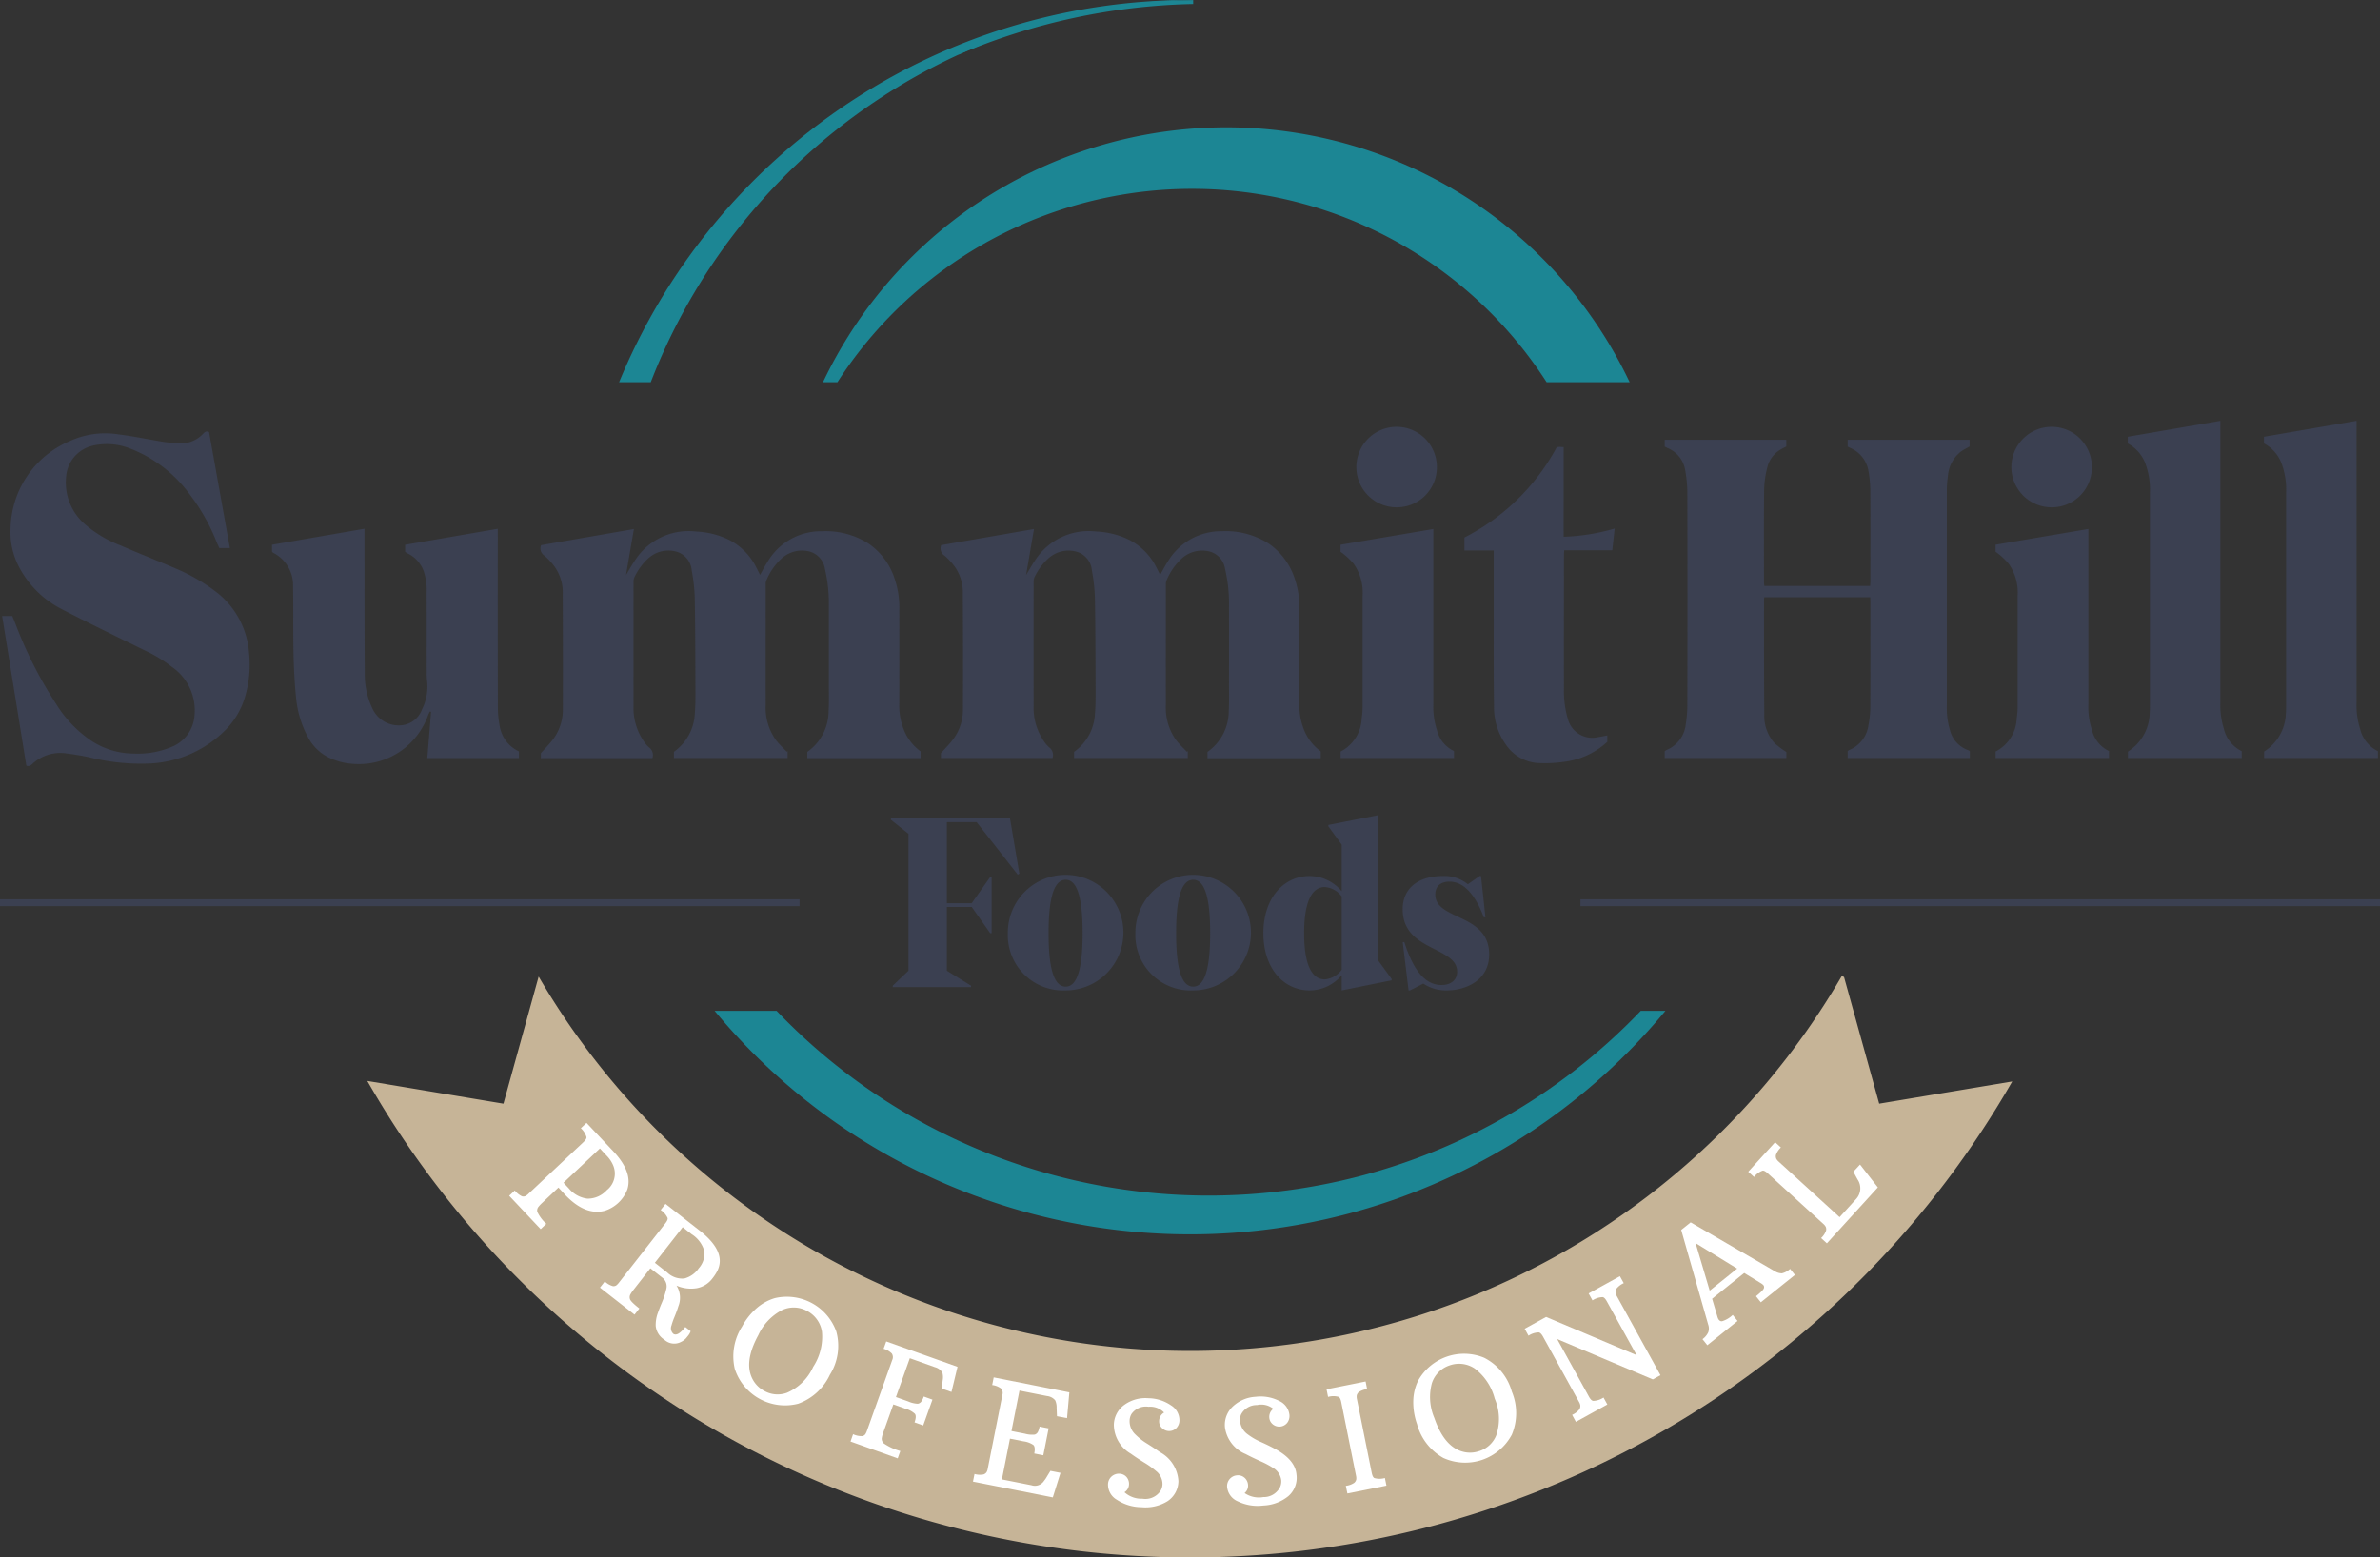 <svg xmlns="http://www.w3.org/2000/svg" xmlns:xlink="http://www.w3.org/1999/xlink" width="196.741" height="128.783" viewBox="0 0 196.741 128.783">
  <rect x="0" y="0" width="196.741" height="128.783" fill="#333333" stroke="none"/>
  <defs>
    <clipPath>
      <rect data-name="Rectangle 3784" width="196.741" height="128.783" fill="none"/>
    </clipPath>
  </defs>
  <g data-name="Group 3658" clip-path="url(#clip-path)">
    <path data-name="Path 150" d="M176.826,148.331l-2.9-10.45c-.053-.051-.12-.1-.168-.149a62.311,62.311,0,0,1-107.748.088L63.1,148.331l-11.254-1.879c.772,1.343,1.575,2.667,2.422,3.959a78.387,78.387,0,0,0,133.556-3.916Z" transform="translate(-21.483 -57.069)" fill="#c6b497"/>
    <path data-name="Path 151" d="M116.164,39.057h1.191a34.865,34.865,0,0,1,58.631,0h6.863a36.911,36.911,0,0,0-66.685,0" transform="translate(-48.133 -7.45)" fill="#1c8694"/>
    <path data-name="Path 152" d="M177.43,142.722a49.4,49.4,0,0,1-71.44,0h-5.123a51.027,51.027,0,0,0,78.6,0Z" transform="translate(-41.795 -59.137)" fill="#1c8694"/>
    <path data-name="Path 153" d="M90,31.607A49.453,49.453,0,0,1,134.841.007c-.088,0-.175-.007-.262-.007A51.039,51.039,0,0,0,87.384,31.607Z" transform="translate(-36.208)" fill="#1c8694"/>
    <path data-name="Path 154" d="M76.225,86.747v.562H66.86v-.52A4.126,4.126,0,0,0,68.618,83.4c.043-.774.019-1.553.02-2.33q0-3.18,0-6.36a12.407,12.407,0,0,0-.324-3.054A1.758,1.758,0,0,0,66.9,70.19a2.511,2.511,0,0,0-2.166.608,5.152,5.152,0,0,0-1.269,1.836.852.852,0,0,0-.046.347c0,3.3-.008,6.61,0,9.914a4.59,4.59,0,0,0,.882,2.969c.259.324.569.608.856.911l.075-.049v.57h-9.4v-.512a4.094,4.094,0,0,0,1.727-3.175c.063-.733.054-1.473.051-2.21-.009-2.462-.012-4.924-.057-7.386a14.62,14.62,0,0,0-.251-2.231,1.756,1.756,0,0,0-1.359-1.573A2.475,2.475,0,0,0,53.7,70.8a4.946,4.946,0,0,0-1.134,1.554.871.871,0,0,0-.073.378q-.005,5.115,0,10.231a4.867,4.867,0,0,0,.89,3.012,2.24,2.24,0,0,0,.388.443.783.783,0,0,1,.282.89H44.831V86.9c.335-.374.669-.709.958-1.079a4.1,4.1,0,0,0,.862-2.573q.012-4.759-.011-9.519a3.663,3.663,0,0,0-.658-2.236,5.322,5.322,0,0,0-.85-.925.71.71,0,0,1-.279-.87l7.67-1.332c-.22,1.282-.429,2.5-.652,3.8.273-.449.487-.841.739-1.208a5.268,5.268,0,0,1,5.054-2.387,6.853,6.853,0,0,1,2.734.69,5.159,5.159,0,0,1,2.237,2.265c.1.2.2.394.316.628.232-.405.422-.777.648-1.124a5.122,5.122,0,0,1,4.454-2.483,6.592,6.592,0,0,1,3.873,1.022,5.62,5.62,0,0,1,2,2.488,7.564,7.564,0,0,1,.537,3.088c.008,2.528,0,5.056,0,7.584a5.36,5.36,0,0,0,.49,2.492,4.032,4.032,0,0,0,1.271,1.528M2.3,87.932c.311.11.451-.116.613-.247a3.394,3.394,0,0,1,2.69-.77c.613.081,1.225.177,1.828.305a17.558,17.558,0,0,0,5.126.53,9.442,9.442,0,0,0,6.2-2.765,6.456,6.456,0,0,0,1.625-2.762,9.337,9.337,0,0,0,.329-3.592,7,7,0,0,0-2.59-4.968,15.164,15.164,0,0,0-3.5-2.046c-1.5-.645-3.021-1.238-4.518-1.89a9.947,9.947,0,0,1-2.91-1.718,4.566,4.566,0,0,1-1.6-4.013,2.85,2.85,0,0,1,2.129-2.509,5.261,5.261,0,0,1,3.032.172,11.063,11.063,0,0,1,5.031,3.808A16.341,16.341,0,0,1,18.014,69.4c.078.191.169.377.24.536h.871q-.87-4.851-1.72-9.589c-.269-.13-.386.036-.515.161a2.5,2.5,0,0,1-1.96.771c-.459-.03-.919-.064-1.373-.136-1.22-.2-2.432-.457-3.657-.608a6.984,6.984,0,0,0-4.018.561A8.007,8.007,0,0,0,.994,68.39a6.164,6.164,0,0,0,.8,3.291,8.184,8.184,0,0,0,3.417,3.3c2.256,1.167,4.544,2.27,6.823,3.394a11.371,11.371,0,0,1,2.324,1.408,4.355,4.355,0,0,1,1.845,4,3.02,3.02,0,0,1-1.717,2.521,7.2,7.2,0,0,1-3.308.625,6.445,6.445,0,0,1-3.54-1.079,10.093,10.093,0,0,1-2.868-3.01A34.315,34.315,0,0,1,1.4,76.2c-.083-.219-.176-.433-.261-.641H.3c.67,4.138,1.335,8.245,2,12.369M22.61,70.244a.838.838,0,0,0,.11.09,3,3,0,0,1,1.629,2.741c.033,1.855,0,3.712.036,5.567.027,1.248.092,2.5.219,3.739a8.493,8.493,0,0,0,.975,3.187,3.867,3.867,0,0,0,1.969,1.8,5.331,5.331,0,0,0,1.678.408,6.073,6.073,0,0,0,4.385-1.325A6.2,6.2,0,0,0,35.52,83.74c.037-.1.091-.191.137-.286l.1.027q-.155,1.91-.31,3.823h7.574v-.552a2.813,2.813,0,0,1-1.579-2.027,8.309,8.309,0,0,1-.162-1.526q-.018-7.167-.007-14.334v-.52l-7.658,1.321v.587a2,2,0,0,0,.184.115,2.633,2.633,0,0,1,1.373,1.551,4.994,4.994,0,0,1,.217,1.753c.01,2.185,0,4.37.006,6.555a6.089,6.089,0,0,0,.035.709,4.215,4.215,0,0,1-.42,2.337,2,2,0,0,1-1.561,1.3A2.384,2.384,0,0,1,30.9,83.184a6.488,6.488,0,0,1-.624-2.867c-.026-3.8-.018-7.608-.022-11.412v-.564L22.61,69.664v.58m106.773-8.652c-.145-.008-.236-.017-.327-.016s-.182.011-.241.015a17.905,17.905,0,0,1-7.638,7.473v1.073H123.6V70.6q0,2.469,0,4.938c0,2.5-.012,5,.025,7.506a5.3,5.3,0,0,0,1.031,3.217,3.467,3.467,0,0,0,2.527,1.447,10.675,10.675,0,0,0,2.126-.081,6.462,6.462,0,0,0,3.68-1.664v-.533c-.253.047-.481.1-.713.13a2.09,2.09,0,0,1-2.549-1.5,8.233,8.233,0,0,1-.321-2.534c-.011-3.647,0-7.294,0-10.942,0-.139.011-.279.02-.465H133.4c.07-.613.134-1.178.2-1.794a17.162,17.162,0,0,1-4.22.678ZM120.317,87.3v-.577A2.605,2.605,0,0,1,118.9,84.97a6.122,6.122,0,0,1-.292-2.1q0-7.007,0-14.013v-.493l-7.671,1.3v.577a5.789,5.789,0,0,1,1.1,1.016,4.143,4.143,0,0,1,.724,2.652q0,4.52,0,9.04a6.433,6.433,0,0,1-.074,1.062,3.218,3.218,0,0,1-1.744,2.753V87.3Zm-4.742-20.731a3.311,3.311,0,0,0,3.326-3.307,3.328,3.328,0,1,0-3.326,3.307M109.3,86.747a4.037,4.037,0,0,1-1.271-1.528,5.36,5.36,0,0,1-.49-2.492c0-2.528,0-5.056,0-7.584A7.564,7.564,0,0,0,107,72.055a5.62,5.62,0,0,0-2-2.488,6.592,6.592,0,0,0-3.873-1.022,5.122,5.122,0,0,0-4.454,2.483c-.226.348-.416.719-.648,1.124-.117-.234-.215-.432-.316-.628a5.159,5.159,0,0,0-2.237-2.265,6.853,6.853,0,0,0-2.734-.69,5.268,5.268,0,0,0-5.054,2.387c-.252.367-.466.76-.739,1.208.223-1.3.432-2.519.652-3.8l-7.67,1.332a.71.71,0,0,0,.279.87,5.322,5.322,0,0,1,.85.925,3.663,3.663,0,0,1,.658,2.236q.031,4.76.011,9.519a4.1,4.1,0,0,1-.862,2.573c-.288.371-.623.705-.958,1.079V87.3h9.222a.783.783,0,0,0-.282-.89,2.221,2.221,0,0,1-.388-.443,4.867,4.867,0,0,1-.89-3.012q-.009-5.115,0-10.231a.871.871,0,0,1,.073-.378A4.956,4.956,0,0,1,86.778,70.8a2.475,2.475,0,0,1,2.244-.587,1.756,1.756,0,0,1,1.359,1.573,14.62,14.62,0,0,1,.251,2.231c.045,2.461.048,4.924.057,7.386,0,.737.012,1.477-.051,2.21a4.1,4.1,0,0,1-1.727,3.175V87.3h9.4v-.57l-.075.049c-.287-.3-.6-.586-.856-.911a4.59,4.59,0,0,1-.882-2.969c-.009-3.3,0-6.61,0-9.914a.852.852,0,0,1,.046-.347A5.152,5.152,0,0,1,97.81,70.8a2.511,2.511,0,0,1,2.166-.608,1.758,1.758,0,0,1,1.416,1.471,12.435,12.435,0,0,1,.324,3.054q.008,3.18,0,6.36c0,.777.023,1.556-.02,2.33a4.126,4.126,0,0,1-1.758,3.386v.52H109.3v-.562m53.654-.02a.777.777,0,0,0-.142-.086,2.346,2.346,0,0,1-1.487-1.622,6.307,6.307,0,0,1-.268-2.064q0-8.829,0-17.657a8.65,8.65,0,0,1,.09-1.338,2.824,2.824,0,0,1,1.1-2.023c.223-.155.471-.275.69-.4v-.558H152.858v.567l.229.112a2.52,2.52,0,0,1,1.486,1.873,9.8,9.8,0,0,1,.158,1.606c.016,2.515.008,5.03.006,7.545,0,.125-.015.251-.023.382h-8.745c-.01-.122-.027-.224-.027-.326,0-2.555-.017-5.109.012-7.663a8.262,8.262,0,0,1,.265-1.826,2.331,2.331,0,0,1,1.014-1.411c.173-.115.366-.2.552-.3v-.56h-10.05v.564c.087.046.155.086.227.118a2.378,2.378,0,0,1,1.451,1.754,10.6,10.6,0,0,1,.192,1.917q.021,8.749,0,17.5a10.132,10.132,0,0,1-.131,1.69,2.591,2.591,0,0,1-1.549,2.093,1.477,1.477,0,0,0-.19.114V87.3h10.055v-.5a7.707,7.707,0,0,1-.976-.731,3.365,3.365,0,0,1-.846-2.4c-.029-3.147-.021-6.293-.025-9.44a1.77,1.77,0,0,1,.025-.223h8.755c.005.132.015.235.015.339,0,2.9.008,5.794-.006,8.69a8.015,8.015,0,0,1-.152,1.529A2.575,2.575,0,0,1,153,86.631a.711.711,0,0,0-.141.093V87.3h10.1v-.572m13.055-25.438a3.127,3.127,0,0,1,1.514,1.825,6.209,6.209,0,0,1,.318,2.254q0,8.748,0,17.5c0,.237,0,.475-.018.71a3.867,3.867,0,0,1-1.8,3.189V87.3h9.407V86.73a2.749,2.749,0,0,1-1.475-1.849,6.435,6.435,0,0,1-.291-2.14q0-11.394,0-22.788v-.538l-7.654,1.319v.555M174.463,87.3v-.577a2.606,2.606,0,0,1-1.415-1.757,6.109,6.109,0,0,1-.292-2.1q0-7.007,0-14.013v-.493l-7.671,1.3v.577a5.785,5.785,0,0,1,1.1,1.016,4.144,4.144,0,0,1,.725,2.652q0,4.52,0,9.04a6.433,6.433,0,0,1-.074,1.062,3.218,3.218,0,0,1-1.744,2.753V87.3Zm-4.741-20.731a3.311,3.311,0,0,0,3.326-3.307,3.328,3.328,0,1,0-3.326,3.307m17.551-5.284a3.127,3.127,0,0,1,1.514,1.825,6.209,6.209,0,0,1,.317,2.254q0,8.748,0,17.5c0,.237,0,.475-.018.71a3.866,3.866,0,0,1-1.8,3.189V87.3h9.407V86.73a2.75,2.75,0,0,1-1.474-1.849,6.42,6.42,0,0,1-.291-2.14q0-11.394,0-22.788v-.538l-7.654,1.319v.555" transform="translate(-0.123 -24.619)" fill="#3b4051"/>
    <path data-name="Path 155" d="M72.331,164.132a1.634,1.634,0,0,0,.6.484.42.42,0,0,0,.293-.026,1.353,1.353,0,0,0,.237-.184L78,160.139c.184-.174.271-.313.257-.419a1.587,1.587,0,0,0-.467-.735l.469-.442,2.2,2.333q1.648,1.748,1.169,3.189a2.956,2.956,0,0,1-1.875,1.75q-1.625.412-3.292-1.358c-.051-.054-.1-.11-.149-.166l-.373-.4-1.348,1.27a2.792,2.792,0,0,0-.327.353.489.489,0,0,0-.072.385,3.084,3.084,0,0,0,.746.988l-.469.442-2.6-2.759Zm4.473-.165a2.36,2.36,0,0,0,1.539.843,2.135,2.135,0,0,0,1.589-.7,1.744,1.744,0,0,0,.538-2.036,2.539,2.539,0,0,0-.543-.816l-.562-.6-3.007,2.833Z" transform="translate(-29.776 -65.693)" fill="#fff"/>
    <path data-name="Path 156" d="M90.73,180.706q.359.281,1.01-.549l.443.347a1.278,1.278,0,0,1-.177.33c-.065.083-.137.172-.216.266a1.37,1.37,0,0,1-.409.294A1.2,1.2,0,0,1,90,181.2a1.518,1.518,0,0,1-.706-1.117,2.875,2.875,0,0,1,.155-1.029q.163-.456.3-.786a6.764,6.764,0,0,0,.417-1.236.9.9,0,0,0-.3-.935l-1.015-.795-1.383,1.767a3.208,3.208,0,0,0-.273.4.49.49,0,0,0-.03.377q.057.216.777.78l-.4.508L84.686,176.9l.4-.508a1.624,1.624,0,0,0,.671.388.416.416,0,0,0,.286-.07,1.29,1.29,0,0,0,.207-.217l3.835-4.9q.235-.3.191-.453a1.583,1.583,0,0,0-.573-.657l.4-.507,2.833,2.217q2.27,1.777,1.425,3.378a3.949,3.949,0,0,1-.381.572,2.086,2.086,0,0,1-1.3.806,2.994,2.994,0,0,1-1.666-.214,1.891,1.891,0,0,1,.147,1.722q-.1.342-.309.852a5.615,5.615,0,0,0-.254.723.615.615,0,0,0,.141.676m-.491-5.056a1.789,1.789,0,0,0,1.414.493,2.082,2.082,0,0,0,1.188-.842,1.85,1.85,0,0,0,.471-1.391,2.417,2.417,0,0,0-1.05-1.424l-.747-.585-2.3,2.943Z" transform="translate(-35.09 -70.429)" fill="#fff"/>
    <path data-name="Path 157" d="M104.2,185.577A5.355,5.355,0,0,1,105.445,184a4.022,4.022,0,0,1,1.486-.814,4.346,4.346,0,0,1,5.078,2.754,4.475,4.475,0,0,1-.526,3.578,4.613,4.613,0,0,1-2.624,2.4,4.371,4.371,0,0,1-5.24-2.879,4.567,4.567,0,0,1,.58-3.468m1.853,5.284a2.241,2.241,0,0,0,1.876.157,4.209,4.209,0,0,0,2.173-2.145,4.556,4.556,0,0,0,.726-2.894,2.329,2.329,0,0,0-1.212-1.716,2.286,2.286,0,0,0-2.08-.085,4.39,4.39,0,0,0-1.972,2.077q-1.272,2.33-.4,3.766a2.3,2.3,0,0,0,.89.84" transform="translate(-42.879 -75.845)" fill="#fff"/>
    <path data-name="Path 158" d="M120.258,197.071a1.646,1.646,0,0,0,.765.158.419.419,0,0,0,.249-.157,1.323,1.323,0,0,0,.128-.271l2.093-5.86a.548.548,0,0,0-.037-.545,1.524,1.524,0,0,0-.676-.388L123,189.4l5.892,2.1-.5,2.08-.8-.28.073-.676a1.449,1.449,0,0,0-.025-.644,1.014,1.014,0,0,0-.616-.451l-2.075-.74-1.147,3.211,1.016.363a2.143,2.143,0,0,0,.794.19.455.455,0,0,0,.278-.169,1.549,1.549,0,0,0,.212-.428l.717.257-.763,2.135-.717-.256c.123-.343.131-.579.027-.709a1.858,1.858,0,0,0-.765-.413l-1.015-.363-.842,2.356a2.18,2.18,0,0,0-.12.467.535.535,0,0,0,.169.4,4.615,4.615,0,0,0,1.371.632l-.217.607-3.9-1.393Z" transform="translate(-49.739 -78.479)" fill="#fff"/>
    <path data-name="Path 159" d="M137.466,202.464a1.591,1.591,0,0,0,.739.039.5.5,0,0,0,.251-.18.824.824,0,0,0,.1-.281l1.212-6.115a.548.548,0,0,0-.115-.534,1.534,1.534,0,0,0-.726-.284l.125-.632,6.253,1.239-.189,2.131-.835-.159-.027-.681a1.428,1.428,0,0,0-.119-.632,1.011,1.011,0,0,0-.676-.355l-2.276-.451-.663,3.345,1.115.22a2.15,2.15,0,0,0,.813.072A.453.453,0,0,0,142.7,199a1.566,1.566,0,0,0,.146-.454l.747.148-.44,2.224-.747-.148q.106-.535-.078-.706a1.853,1.853,0,0,0-.816-.3l-1.116-.221-.666,3.368,2.442.484a.9.9,0,0,0,.974-.273c.064-.083.129-.169.194-.26l.4-.656.833.165-.635,2.03-6.6-1.307Z" transform="translate(-56.908 -80.582)" fill="#fff"/>
    <path data-name="Path 160" d="M161.032,198.6a1.578,1.578,0,0,0-1.28-.478,1.448,1.448,0,0,0-1.413.594,1.123,1.123,0,0,0-.158.555,1.508,1.508,0,0,0,.49,1.153,5.145,5.145,0,0,0,.966.75q.622.391,1.045.695a2.9,2.9,0,0,1,1.533,2.394,2.006,2.006,0,0,1-.907,1.67,3.471,3.471,0,0,1-2.144.491,3.749,3.749,0,0,1-2.05-.622,1.437,1.437,0,0,1-.718-1.218.889.889,0,0,1,.58-.87.833.833,0,0,1,.361-.057.807.807,0,0,1,.593.278.859.859,0,0,1,.2.632.787.787,0,0,1-.374.62,2.091,2.091,0,0,0,1.488.537,1.507,1.507,0,0,0,1.486-.638,1.139,1.139,0,0,0,.17-.565,1.38,1.38,0,0,0-.529-1.085,7.32,7.32,0,0,0-.992-.707q-.7-.438-1.1-.73a2.789,2.789,0,0,1-1.4-2.4,2.076,2.076,0,0,1,.877-1.643,2.978,2.978,0,0,1,1.982-.541,3.377,3.377,0,0,1,1.881.6,1.439,1.439,0,0,1,.682,1.251.924.924,0,0,1-.271.634.843.843,0,0,1-1.36-.3.754.754,0,0,1-.048-.313.815.815,0,0,1,.412-.688" transform="translate(-64.803 -81.797)" fill="#fff"/>
    <path data-name="Path 161" d="M176.884,198.178a1.574,1.574,0,0,0-1.333-.3,1.449,1.449,0,0,0-1.321.777,1.123,1.123,0,0,0-.083.571,1.511,1.511,0,0,0,.64,1.077,5.165,5.165,0,0,0,1.057.614q.669.3,1.129.549,1.739.917,1.838,2.167a2.006,2.006,0,0,1-.676,1.777,3.475,3.475,0,0,1-2.06.772,3.748,3.748,0,0,1-2.114-.343,1.436,1.436,0,0,1-.874-1.111.888.888,0,0,1,.459-.939.841.841,0,0,1,.35-.1.807.807,0,0,1,.625.2.856.856,0,0,1,.286.6.783.783,0,0,1-.287.664,2.089,2.089,0,0,0,1.546.333,1.508,1.508,0,0,0,1.389-.829,1.145,1.145,0,0,0,.093-.584,1.378,1.378,0,0,0-.669-1,7.249,7.249,0,0,0-1.078-.568q-.754-.342-1.19-.577a2.79,2.79,0,0,1-1.711-2.19,2.076,2.076,0,0,1,.649-1.745,2.983,2.983,0,0,1,1.893-.8,3.37,3.37,0,0,1,1.943.343,1.443,1.443,0,0,1,.843,1.148.928.928,0,0,1-.186.664.843.843,0,0,1-1.387-.114.782.782,0,0,1-.089-.3.817.817,0,0,1,.317-.737" transform="translate(-71.638 -81.694)" fill="#fff"/>
    <path data-name="Path 162" d="M188.837,203.682a1.552,1.552,0,0,0,.691-.249.514.514,0,0,0,.167-.269.843.843,0,0,0-.013-.3l-1.224-6.1c-.05-.249-.125-.4-.225-.439a1.551,1.551,0,0,0-.865.005l-.126-.632,3.228-.645.126.632a1.561,1.561,0,0,0-.691.248.516.516,0,0,0-.167.269.861.861,0,0,0,.013.3l1.225,6.1c.05.249.125.4.225.439a1.555,1.555,0,0,0,.866-.006l.126.632-3.229.645Z" transform="translate(-77.584 -80.82)" fill="#fff"/>
    <path data-name="Path 163" d="M199.807,196.972a5.376,5.376,0,0,1-.322-1.981,4.022,4.022,0,0,1,.4-1.646,4.346,4.346,0,0,1,5.458-1.893,4.474,4.474,0,0,1,2.288,2.8,4.607,4.607,0,0,1,0,3.558,4.372,4.372,0,0,1-5.659,1.929,4.57,4.57,0,0,1-2.17-2.767m5.152,2.194a2.243,2.243,0,0,0,1.382-1.28,4.21,4.21,0,0,0-.119-3.051,4.556,4.556,0,0,0-1.647-2.488,2.329,2.329,0,0,0-2.085-.263,2.289,2.289,0,0,0-1.465,1.479,4.391,4.391,0,0,0,.2,2.857q.863,2.509,2.511,2.835a2.3,2.3,0,0,0,1.22-.091" transform="translate(-82.656 -79.181)" fill="#fff"/>
    <path data-name="Path 164" d="M219.126,191.658a1.583,1.583,0,0,0,.6-.457.544.544,0,0,0,.078-.314.821.821,0,0,0-.1-.288l-2.982-5.407q-.184-.333-.355-.353a1.587,1.587,0,0,0-.846.272l-.317-.575,1.77-.976,7.483,3.159L222,182.278q-.187-.339-.35-.356a1.566,1.566,0,0,0-.841.27l-.317-.575,2.585-1.426.317.575a1.6,1.6,0,0,0-.6.456.537.537,0,0,0-.078.315.814.814,0,0,0,.1.288l3.613,6.552-.631.348-7.91-3.338,2.626,4.76c.122.223.241.34.355.353a1.6,1.6,0,0,0,.852-.276l.317.575-2.6,1.435Z" transform="translate(-89.168 -74.663)" fill="#fff"/>
    <path data-name="Path 165" d="M239.062,182.246a1.454,1.454,0,0,0,.48-.577.955.955,0,0,0-.007-.622l-2.232-7.832.782-.627,6.955,4.04a1.131,1.131,0,0,0,.591.175,1.474,1.474,0,0,0,.672-.37l.4.5-2.818,2.264-.4-.5q.6-.484.649-.656a.267.267,0,0,0-.038-.263,1.086,1.086,0,0,0-.252-.188l-1.332-.816-2.654,2.131.45,1.524q.114.358.374.334a2.193,2.193,0,0,0,.88-.522l.4.5-2.5,2.006Zm2.867-5.834-3.437-2.109,1.167,3.932Z" transform="translate(-98.327 -71.512)" fill="#fff"/>
    <path data-name="Path 166" d="M252.789,169.2a1.547,1.547,0,0,0,.409-.61.5.5,0,0,0-.025-.316.828.828,0,0,0-.19-.236l-4.6-4.186q-.281-.257-.437-.224a1.576,1.576,0,0,0-.7.521l-.477-.434,2.221-2.439.477.434a1.57,1.57,0,0,0-.409.61.517.517,0,0,0,.025.316.846.846,0,0,0,.189.235l5.046,4.6,1.362-1.494a1.305,1.305,0,0,0,.11-1.643l-.331-.619.549-.594,1.474,1.889-4.214,4.625Z" transform="translate(-102.249 -66.826)" fill="#fff"/>
    <path data-name="Path 167" d="M132.834,115.666h-2.461v6.705h2.055l1.53-2.17h.117v4.651h-.117l-1.53-2.171h-2.055v5.271l2,1.24v.116H125.9v-.116l1.3-1.24V116.634l-1.454-1.163v-.117h9.845l.775,4.574-.136.077Zm2.579,9.186a4.777,4.777,0,1,1,4.786,4.728,4.572,4.572,0,0,1-4.786-4.728m6.182,0c0-2.733-.388-4.419-1.4-4.419-1.027,0-1.414,1.685-1.414,4.419s.388,4.418,1.414,4.418c1.008,0,1.4-1.686,1.4-4.418m4.362,0a4.777,4.777,0,1,1,4.786,4.728,4.572,4.572,0,0,1-4.786-4.728m6.182,0c0-2.733-.388-4.419-1.4-4.419-1.027,0-1.415,1.685-1.415,4.419s.388,4.418,1.415,4.418c1.007,0,1.4-1.686,1.4-4.418m15,3.779v.117l-4.128.833v-1.26a3.451,3.451,0,0,1-2.655,1.26c-2.112,0-3.818-1.782-3.818-4.728s1.705-4.729,3.818-4.729a3.455,3.455,0,0,1,2.655,1.26v-3.856l-1.1-1.511V115.9l4.128-.813v12.034Zm-4.128-.755v-6.066a1.916,1.916,0,0,0-1.4-.775c-1.124,0-1.705,1.337-1.705,3.818s.582,3.817,1.705,3.817a1.95,1.95,0,0,0,1.4-.794m12.191-1.26c0,2.151-1.957,2.965-3.507,2.965a3.356,3.356,0,0,1-1.938-.562l-1.1.562h-.117l-.484-3.992h.135c.814,2.577,1.861,3.547,3.062,3.547.813,0,1.3-.427,1.3-1.105,0-2.093-4.5-1.667-4.5-5.154,0-1.938,1.55-2.753,3.275-2.753a3.081,3.081,0,0,1,2.112.678l.969-.678h.117l.368,3.411h-.136c-.737-1.957-1.705-2.946-2.829-2.946-.755,0-1.182.388-1.182,1.066,0,2.151,4.457,1.531,4.457,4.961" transform="translate(-52.101 -47.685)" fill="#3b4051"/>
    <rect data-name="Rectangle 3782" width="66.094" height="0.568" transform="translate(0 74.362)" fill="#3b4051"/>
    <rect data-name="Rectangle 3783" width="66.094" height="0.568" transform="translate(130.647 74.362)" fill="#3b4051"/>
    <path data-name="Path 168" d="M135.279,4.521A52.171,52.171,0,0,1,154.686.335V.011c-.056,0-2.2.065-2.252.067a51.03,51.03,0,0,0-10.018,1.551c-1,.242-4.225,1.3-4.883,1.455.03.142-2.268,1.293-2.255,1.437" transform="translate(-56.053 -0.005)" fill="#1c8694"/>
  </g>
</svg>